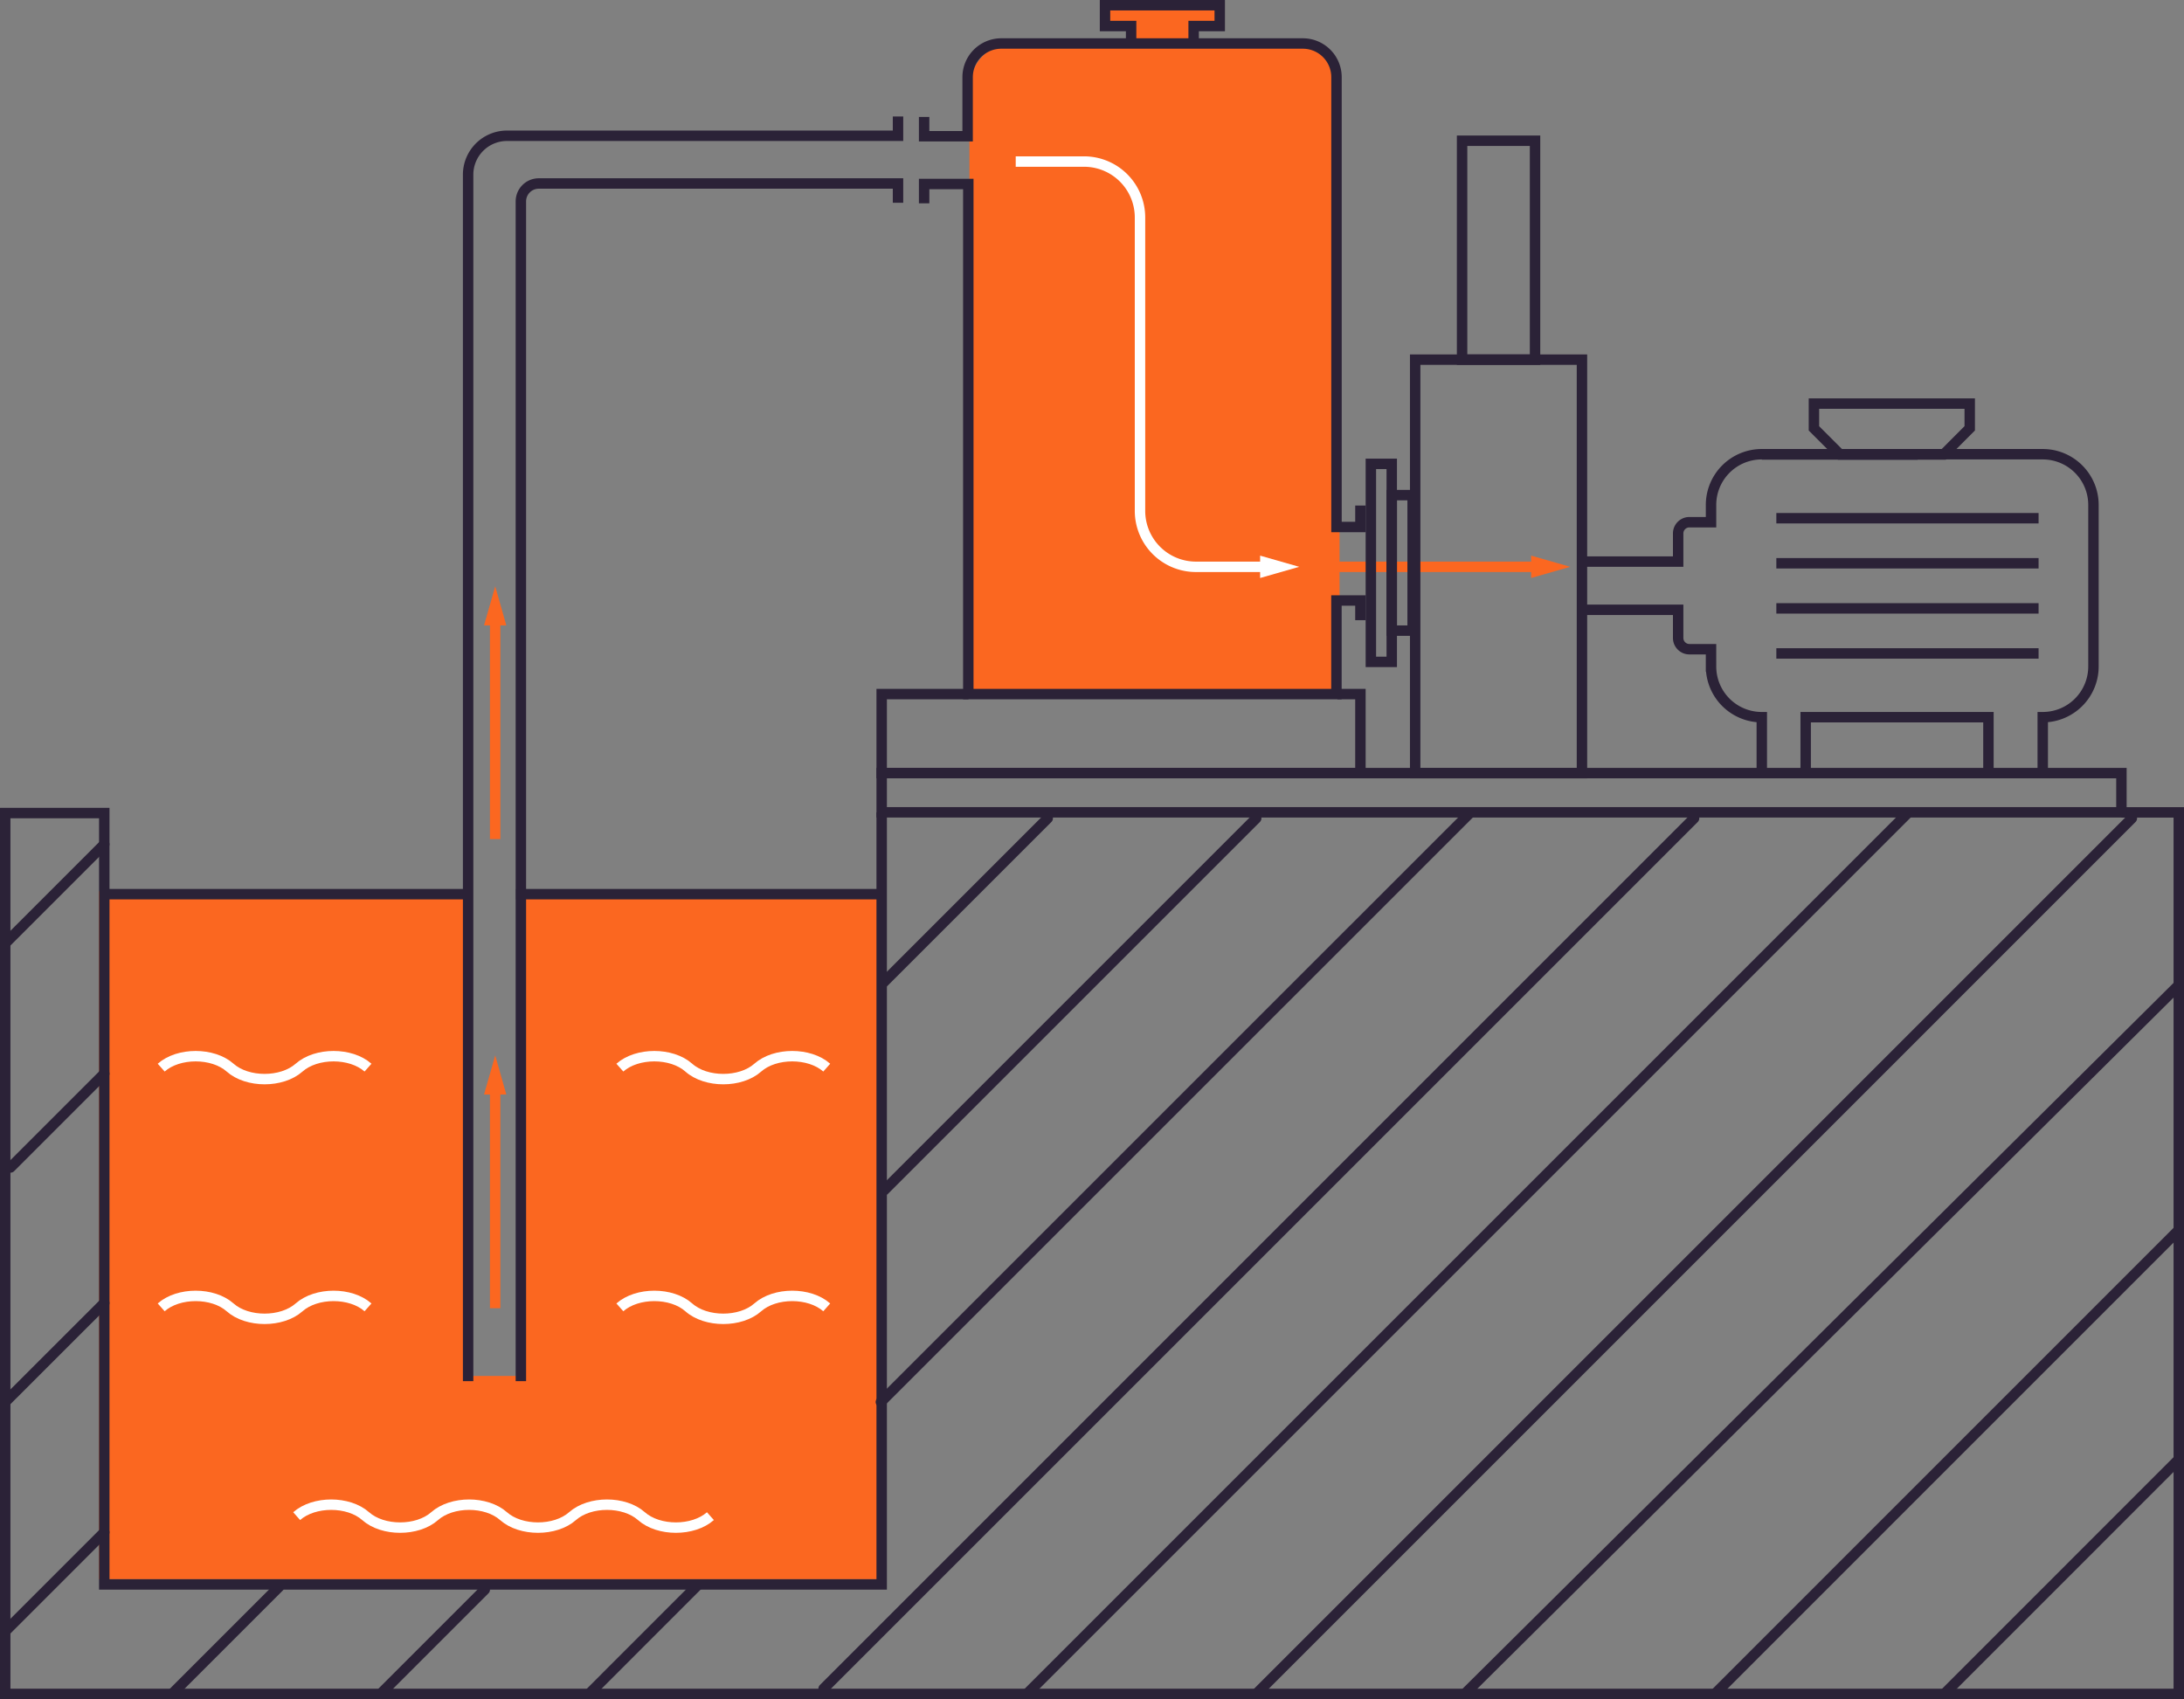 <?xml version="1.0" encoding="UTF-8"?>
<svg xmlns="http://www.w3.org/2000/svg" xmlns:xlink="http://www.w3.org/1999/xlink" id="b97ebed2-17b9-49cc-9346-449710cd79cb" data-name="Ebene 1" viewBox="0 0 351.45 273.44">
  <rect x="0" y="0" width="351.45" height="273.44" fill="#808080" stroke="none"/>
  <defs>
    <clipPath id="ed896a06-6d67-4f46-9c1b-561062b1583f">
      <rect x="499.08" y="130.25" width="399.26" height="142.35" style="fill: none"></rect>
    </clipPath>
  </defs>
  <title>Illustration-Grubenentleerung</title>
  <g>
    <polygon points="141.75 254.15 15.94 254.15 15.94 143.43 75.37 143.43 75.37 221.44 83.44 221.44 83.44 143.43 141.75 143.43 141.75 254.15" style="fill: #fb6720"></polygon>
    <polyline points="182.02 7.07 182.02 4.19 177.82 4.19 177.82 0.84 196.28 0.84 196.28 4.19 192.08 4.19 192.08 7.07" style="fill: #fb6720;stroke: #2b2237;stroke-width: 1.678px"></polyline>
    <path d="M163.57,6.71H208a7.56,7.56,0,0,1,7.56,7.56v97.29a0,0,0,0,1,0,0H156a0,0,0,0,1,0,0V14.27A7.56,7.56,0,0,1,163.57,6.71Z" style="fill: #fb6720"></path>
    <path d="M148.71,18.82v3.11h7V12.42A5.42,5.42,0,0,1,161.14,7h48.51a5.42,5.42,0,0,1,5.42,5.41v72.4h3.85V81.36" style="fill: none;stroke: #2b2237;stroke-width: 1.678px"></path>
    <polyline points="148.71 32.72 148.71 29.61 155.82 29.61 155.82 111.7 155.82 111.7 215.06 111.7 215.06 96.64 218.92 96.64 218.92 99.81" style="fill: none;stroke: #2b2237;stroke-width: 1.678px"></polyline>
    <path d="M144.51,32.63v-3.1H86.7a2.88,2.88,0,0,0-2.88,2.87V222.28" style="fill: none;stroke: #2b2237;stroke-width: 1.678px"></path>
    <path d="M144.51,18.74v3.11H81.59a6.26,6.26,0,0,0-6.26,6.26V222.28" style="fill: none;stroke: #2b2237;stroke-width: 1.678px"></path>
    <g>
      <line x1="79.68" y1="99.82" x2="79.68" y2="135.04" style="fill: none;stroke: #fb6720;stroke-miterlimit: 10;stroke-width: 1.678px"></line>
      <polygon points="77.89 100.65 81.48 100.65 79.69 94.36 77.89 100.65" style="fill: #fb6720"></polygon>
    </g>
    <g>
      <line x1="79.68" y1="175.31" x2="79.68" y2="210.54" style="fill: none;stroke: #fb6720;stroke-miterlimit: 10;stroke-width: 1.678px"></line>
      <polygon points="77.89 176.15 81.48 176.15 79.69 169.85 77.89 176.15" style="fill: #fb6720"></polygon>
    </g>
    <g>
      <path d="M203.62,91.22H192.45a9,9,0,0,1-9-9V35a9,9,0,0,0-9-9h-11" style="fill: none;stroke: #fff;stroke-miterlimit: 10;stroke-width: 1.678px"></path>
      <polygon points="202.78 89.42 202.78 93.02 209.07 91.22 202.78 89.42" style="fill: #fff"></polygon>
    </g>
    <g>
      <line x1="247.23" y1="91.22" x2="212" y2="91.22" style="fill: none;stroke: #fb6720;stroke-miterlimit: 10;stroke-width: 1.678px"></line>
      <polygon points="246.39 89.42 246.39 93.02 252.68 91.22 246.39 89.42" style="fill: #fb6720"></polygon>
    </g>
    <polyline points="141.88 130.74 141.88 254.99 16.78 254.99 16.78 130.85 0.84 130.85 0.84 272.61 350.61 272.61 350.61 130.74 341.39 130.74" style="fill: none;stroke: #2b2237;stroke-width: 1.678px"></polyline>
    <rect x="220.6" y="74.65" width="3.36" height="31.87" style="fill: none;stroke: #2b2237;stroke-width: 1.678px"></rect>
    <rect x="223.96" y="79.68" width="3.36" height="21.81" style="fill: none;stroke: #2b2237;stroke-width: 1.678px"></rect>
    <rect x="227.73" y="57.88" width="26.84" height="66.55" style="fill: none;stroke: #2b2237;stroke-width: 1.678px"></rect>
    <rect x="235.28" y="22.65" width="11.74" height="35.23" style="fill: none;stroke: #2b2237;stroke-width: 1.678px"></rect>
    <line x1="283.51" y1="73.14" x2="308.59" y2="73.14" style="fill: none;stroke: #2b2237;stroke-width: 1.678px"></line>
    <polygon points="316.97 64.95 316.97 68.93 312.77 73.14 296.1 73.14 291.9 68.94 291.9 64.95 316.97 64.95" style="fill: none;stroke: #2b2237;stroke-width: 1.678px"></polygon>
    <path d="M254.9,98.14h15.15v4.53a1.81,1.81,0,0,0,1.81,1.81h3.48v2.78a8.16,8.16,0,0,0,8.17,8.16v9.09" style="fill: none;stroke: #2b2237;stroke-width: 1.678px"></path>
    <path d="M328.72,124.42v-9a8.16,8.16,0,0,0,8.16-8.16v-26a8.16,8.16,0,0,0-8.16-8.16H283.51a8.16,8.16,0,0,0-8.17,8.16v2.78h-3.48a1.81,1.81,0,0,0-1.81,1.81v4.53H254.9" style="fill: none;stroke: #2b2237;stroke-width: 1.678px"></path>
    <polyline points="319.98 124.42 319.98 115.42 309.02 115.42 301.52 115.42 290.57 115.42 290.57 124.42" style="fill: none;stroke: #2b2237;stroke-width: 1.678px"></polyline>
    <rect x="141.88" y="124.42" width="199.5" height="6.31" style="fill: none;stroke: #2b2237;stroke-width: 1.678px"></rect>
    <g>
      <line x1="285.85" y1="83.4" x2="328.05" y2="83.4" style="fill: none;stroke: #2b2237;stroke-width: 1.678px"></line>
      <line x1="285.85" y1="90.65" x2="328.05" y2="90.65" style="fill: none;stroke: #2b2237;stroke-width: 1.678px"></line>
      <line x1="285.85" y1="97.91" x2="328.05" y2="97.91" style="fill: none;stroke: #2b2237;stroke-width: 1.678px"></line>
      <line x1="285.85" y1="105.16" x2="328.05" y2="105.16" style="fill: none;stroke: #2b2237;stroke-width: 1.678px"></line>
    </g>
    <polyline points="215.21 111.7 218.92 111.7 218.92 124.42 141.88 124.42 141.88 111.7 155.85 111.7" style="fill: none;stroke: #2b2237;stroke-width: 1.678px"></polyline>
    <line x1="16.78" y1="143.9" x2="75.49" y2="143.9" style="fill: none;stroke: #2b2237;stroke-width: 1.678px"></line>
    <line x1="141.88" y1="143.9" x2="83.04" y2="143.9" style="fill: none;stroke: #2b2237;stroke-width: 1.678px"></line>
    <path d="M47.74,244c2.78-2.46,8.33-2.46,11.1,0s8.32,2.46,11.1,0,8.32-2.46,11.09,0,8.32,2.46,11.1,0,8.32-2.46,11.09,0,8.32,2.46,11.1,0" style="fill: none;stroke: #fff;stroke-width: 1.678px"></path>
    <path d="M25.94,210.4c2.77-2.46,8.32-2.46,11.09,0s8.32,2.46,11.1,0,8.32-2.46,11.09,0" style="fill: none;stroke: #fff;stroke-width: 1.678px"></path>
    <path d="M25.94,171.82c2.77-2.46,8.32-2.46,11.09,0s8.32,2.46,11.1,0,8.32-2.46,11.09,0" style="fill: none;stroke: #fff;stroke-width: 1.678px"></path>
    <path d="M99.75,210.4c2.77-2.46,8.32-2.46,11.09,0s8.33,2.46,11.1,0,8.32-2.46,11.1,0" style="fill: none;stroke: #fff;stroke-width: 1.678px"></path>
    <path d="M99.75,171.82c2.77-2.46,8.32-2.46,11.09,0s8.33,2.46,11.1,0,8.32-2.46,11.1,0" style="fill: none;stroke: #fff;stroke-width: 1.678px"></path>
    <line x1="44.92" y1="255.37" x2="27.68" y2="272.61" style="fill: none;stroke: #2b2237;stroke-linecap: round;stroke-width: 1.678px"></line>
    <line x1="168.6" y1="131.69" x2="142.22" y2="158.07" style="fill: none;stroke: #2b2237;stroke-linecap: round;stroke-width: 1.678px"></line>
    <line x1="16.78" y1="246.6" x2="0.84" y2="262.54" style="fill: none;stroke: #2b2237;stroke-linecap: round;stroke-width: 1.678px"></line>
    <line x1="16.78" y1="209.7" x2="0.84" y2="225.63" style="fill: none;stroke: #2b2237;stroke-linecap: round;stroke-width: 1.678px"></line>
    <line x1="16.78" y1="172.79" x2="1.68" y2="187.89" style="fill: none;stroke: #2b2237;stroke-linecap: round;stroke-width: 1.678px"></line>
    <line x1="16.78" y1="135.88" x2="0.84" y2="151.82" style="fill: none;stroke: #2b2237;stroke-linecap: round;stroke-width: 1.678px"></line>
    <line x1="78.01" y1="255.83" x2="61.23" y2="272.61" style="fill: none;stroke: #2b2237;stroke-linecap: round;stroke-width: 1.678px"></line>
    <line x1="202.15" y1="131.69" x2="142.3" y2="191.54" style="fill: none;stroke: #2b2237;stroke-linecap: round;stroke-width: 1.678px"></line>
    <line x1="112.36" y1="255.02" x2="94.78" y2="272.61" style="fill: none;stroke: #2b2237;stroke-linecap: round;stroke-width: 1.678px"></line>
    <line x1="236.54" y1="130.85" x2="141.75" y2="225.63" style="fill: none;stroke: #2b2237;stroke-linecap: round;stroke-width: 1.678px"></line>
    <line x1="272.61" y1="131.69" x2="132.53" y2="271.77" style="fill: none;stroke: #2b2237;stroke-linecap: round;stroke-width: 1.678px"></line>
    <line x1="307" y1="130.85" x2="165.24" y2="272.61" style="fill: none;stroke: #2b2237;stroke-linecap: round;stroke-width: 1.678px"></line>
    <line x1="343.06" y1="131.69" x2="202.15" y2="272.61" style="fill: none;stroke: #2b2237;stroke-linecap: round;stroke-width: 1.678px"></line>
    <line x1="350.61" y1="158.53" x2="235.7" y2="272.61" style="fill: none;stroke: #2b2237;stroke-linecap: round;stroke-width: 1.678px"></line>
    <line x1="350.61" y1="197.95" x2="275.96" y2="272.61" style="fill: none;stroke: #2b2237;stroke-linecap: round;stroke-width: 1.678px"></line>
    <line x1="350.61" y1="234.86" x2="312.87" y2="272.61" style="fill: none;stroke: #2b2237;stroke-linecap: round;stroke-width: 1.678px"></line>
  </g>
  <g style="clip-path: url(#ed896a06-6d67-4f46-9c1b-561062b1583f)">
    <g>
      <line x1="647.7" y1="13.58" x2="291.48" y2="369.8" style="fill: none;stroke: #2b2237;stroke-linecap: round;stroke-width: 1.678px"></line>
      <line x1="684.61" y1="13.58" x2="328.39" y2="369.8" style="fill: none;stroke: #2b2237;stroke-linecap: round;stroke-width: 1.678px"></line>
    </g>
  </g>
</svg>
